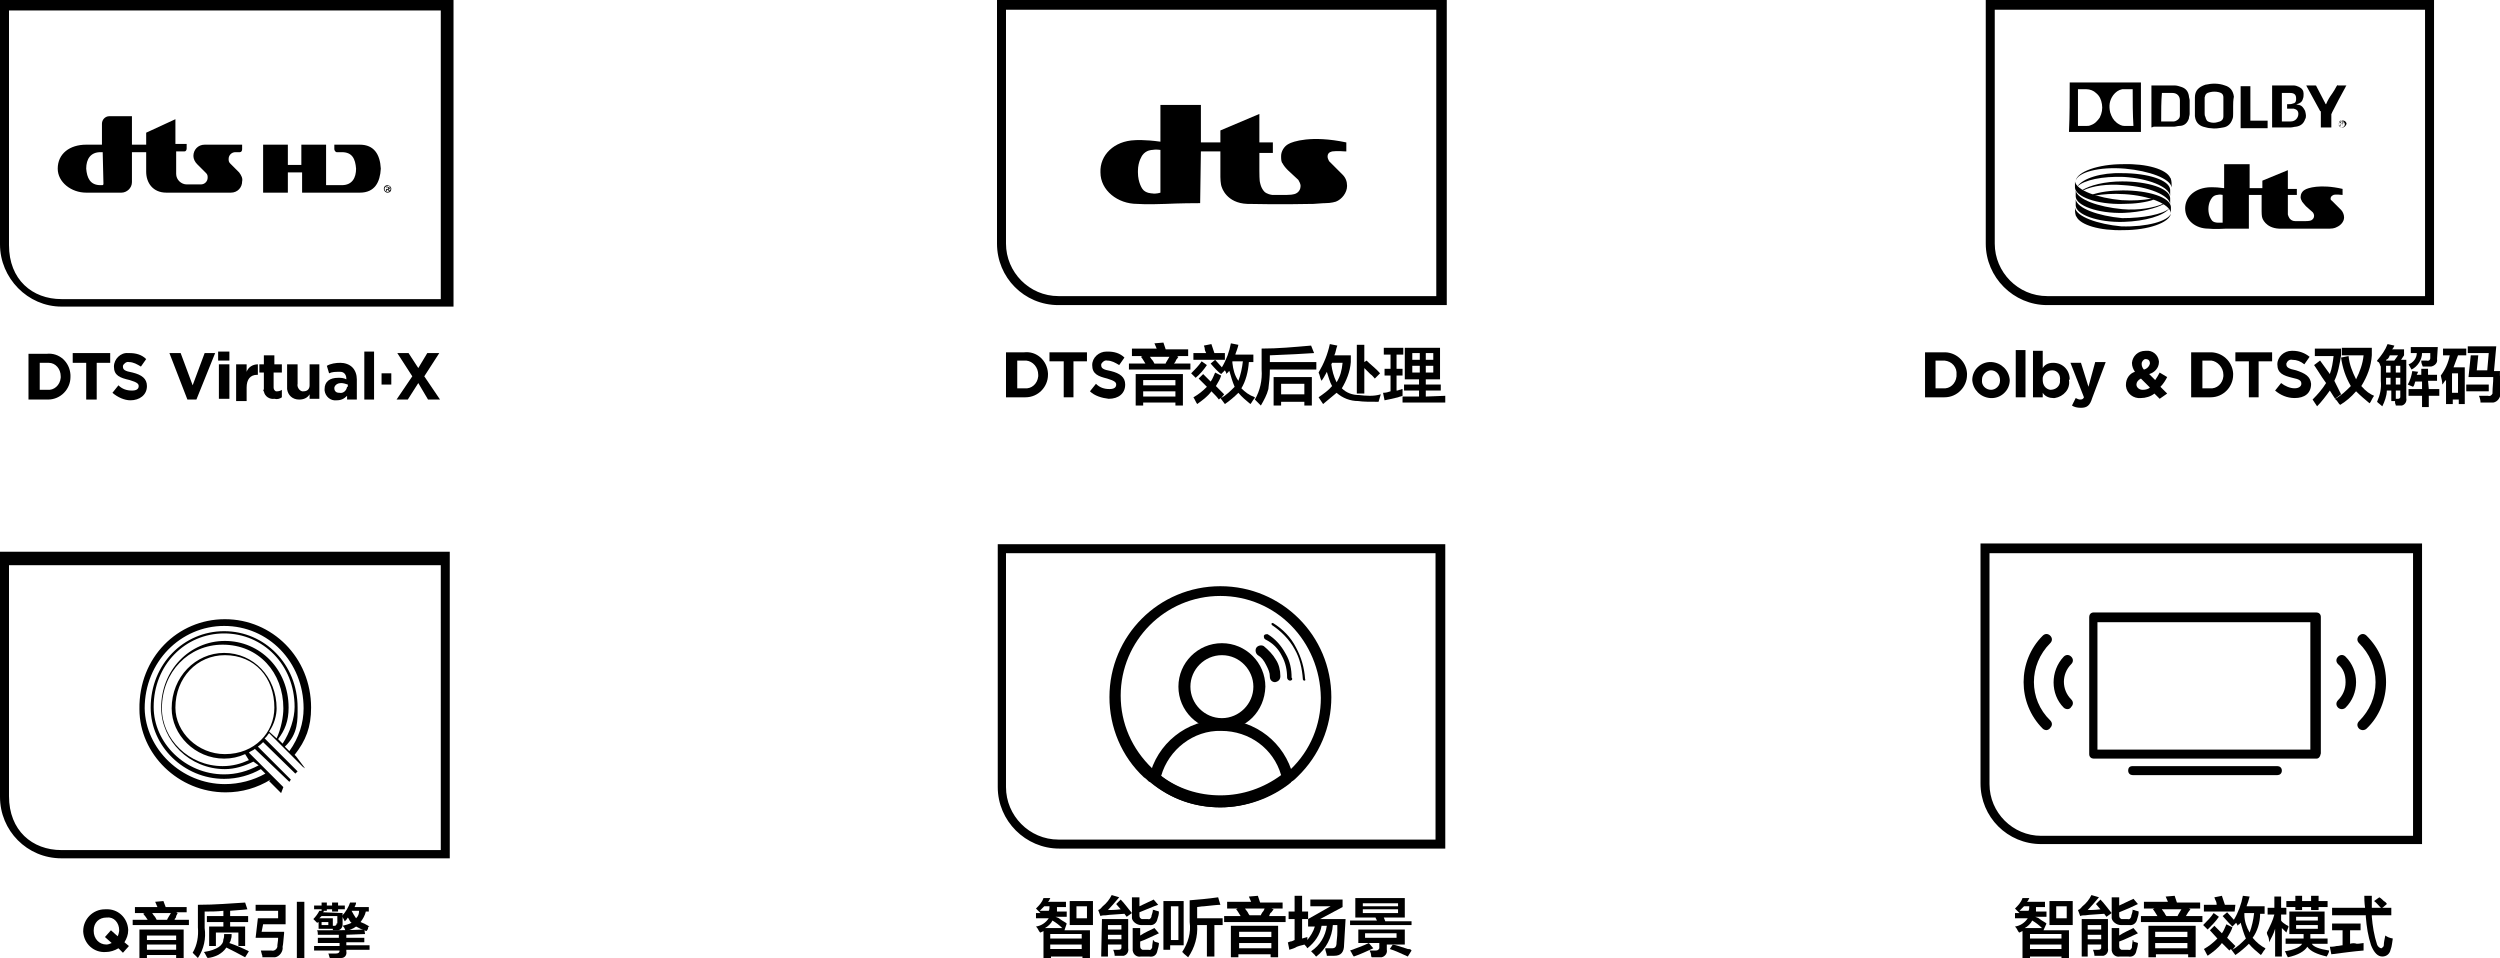 <?xml version="1.0" encoding="utf-8"?>
<!-- Generator: Adobe Illustrator 26.0.0, SVG Export Plug-In . SVG Version: 6.00 Build 0)  -->
<svg version="1.1" id="图层_1" xmlns="http://www.w3.org/2000/svg" xmlns:xlink="http://www.w3.org/1999/xlink" x="0px" y="0px"
	 width="333.5px" height="127.8px" viewBox="0 0 333.5 127.8" style="enable-background:new 0 0 333.5 127.8;" xml:space="preserve"
	>
<style type="text/css">
	.st0{fill-rule:evenodd;clip-rule:evenodd;}
	.st1{fill:none;}
</style>
<g>
	<path class="st0" d="M139.8,49.8c-0.1-1.7-1.5-3-3.2-2.8h-2.4V53h2.4c0.1,0,0.2,0,0.2,0c1.7,0,3-1.4,3-3l0,0
		C139.8,49.9,139.8,49.8,139.8,49.8z M138.5,50c0,0.1,0,0.2,0,0.2c-0.1,1-0.9,1.7-1.8,1.6h-1v-3.7h1c0.1,0,0.1,0,0.2,0
		C137.8,48.2,138.5,49,138.5,50L138.5,50z"/>
	<polygon class="st0" points="141.9,48.2 140,48.2 140,47 145,47 145,48.2 143.2,48.2 143.2,53 141.9,53 	"/>
	<path class="st0" d="M145.4,52.2l0.8-1c0.5,0.5,1.1,0.7,1.8,0.7c0.6,0,0.9-0.2,0.9-0.6l0,0c0-0.3-0.2-0.5-1.2-0.8
		c-1.2-0.3-2-0.6-2-1.8l0,0c0-1,0.9-1.8,1.9-1.8c0.1,0,0.1,0,0.2,0c0.8,0,1.6,0.2,2.2,0.8l-0.7,1c-0.5-0.3-1-0.6-1.6-0.6
		c-0.3-0.1-0.7,0.2-0.8,0.5c0,0,0,0,0,0.1l0,0c0,0.4,0.2,0.6,1.3,0.8c1.2,0.3,1.9,0.8,1.9,1.8l0,0c0,1.2-0.9,1.9-2.2,1.9
		C147,53.1,146,52.8,145.4,52.2L145.4,52.2z"/>
	<path class="st0" d="M151.5,49.9v4.2l0,0h1v-0.4h4.3v0.4h1v-4.2C157.9,49.9,151.5,49.9,151.5,49.9z M156.8,52.9h-4.3v-0.7l0,0h4.3
		V52.9z M156.8,51.4h-4.3v-0.7h4.3V51.4z"/>
	<path class="st0" d="M156.6,48.5c0.1-0.1,0.2-0.2,0.3-0.5c0.2-0.2,0.2-0.3,0.3-0.4l-0.2-0.1h1.5v-0.9h-3c-0.1-0.3-0.2-0.6-0.3-0.9
		l-1.2,0.1l0.3,0.7H151v1l0,0h1.4l-0.2,0.1c0.2,0.2,0.4,0.6,0.6,0.9h-2.2v0.8h8.2v-0.8L156.6,48.5L156.6,48.5z M155.7,48.1
		c-0.1,0.2-0.2,0.3-0.2,0.4h-1.5c-0.1-0.2-0.2-0.4-0.4-0.6l-0.2-0.3h2.6L155.7,48.1z"/>
	<path class="st0" d="M159.5,50.4l-0.6-0.6c0.5-0.5,1-1,1.4-1.6l0.7,0.5C160.6,49.3,160.1,49.9,159.5,50.4L159.5,50.4z"/>
	<path class="st0" d="M159.2,48v-0.9h1.7c-0.1-0.2-0.2-0.4-0.2-0.7l-0.1-0.3l1-0.2l0.4,1.2h1.4V48L159.2,48L159.2,48z"/>
	<path class="st0" d="M165.6,51.8c0.6-1,0.9-2.2,1-3.5h0.6v-1h-2.4c0-0.1,0.1-0.3,0.2-0.6c0.1-0.3,0.2-0.6,0.2-0.7l-1-0.2
		c-0.2,1.1-0.6,2.2-1.2,3.2l-0.9-1l-0.6,0.5c0.6,0.7,1.1,1.2,1.4,1.4l0.5-0.5c0.1,0.2,0.2,0.3,0.2,0.5c0.1-0.1,0.1-0.2,0.2-0.2
		c0.1-0.1,0.1-0.2,0.2-0.2c0.2,0.7,0.4,1.4,0.7,2.1c-0.6,0.6-1.1,1.1-1.8,1.5l0.4-0.5l-1.1-1.1c0.3-0.5,0.6-1,0.7-1.4l-0.8-0.4
		c-0.2,0.4-0.3,0.8-0.6,1.2l-1-1l-0.6,0.6l1.1,1.1c-0.6,0.6-1.1,1-1.8,1.4c0.2,0.3,0.3,0.6,0.5,0.9c0.7-0.5,1.4-1,1.9-1.7
		c0.4,0.4,0.7,0.7,1,1.1l0.2-0.2l0.6,0.8c0.6-0.4,1.3-1,1.8-1.5c0.5,0.6,1,1,1.6,1.5c0.2-0.2,0.3-0.5,0.5-0.7
		c0.1-0.1,0.1-0.2,0.1-0.2C166.6,52.7,166.1,52.3,165.6,51.8z M164.4,48.4v-0.2l0,0h1.4c-0.1,0.9-0.3,1.8-0.6,2.6
		C164.7,50.1,164.5,49.3,164.4,48.4z"/>
	<path class="st0" d="M168.2,54.1c-0.1-0.1-0.2-0.2-0.3-0.3l-0.5-0.5c0.7-1.2,1-2.6,0.9-4v-2.8c2.2,0,4.3-0.2,6.6-0.4l0.4,1
		c-1.4,0.1-3.4,0.2-5.9,0.3v0.9h6.2v1h-6.2l0,0c0,0.9-0.1,1.8-0.2,2.6C169,52.7,168.6,53.4,168.2,54.1L168.2,54.1z"/>
	<g>
		<path d="M169.9,50.3v3.8h1v-0.5h3.1v0.5h1v-3.8C175,50.3,169.9,50.3,169.9,50.3z M174,52.6h-3.1v-1.4l0,0h3.1V52.6z"/>
		<path d="M169.9,54.1L169.9,54.1L169.9,54.1z"/>
	</g>
	<path class="st0" d="M181.3,52.7c-0.9,0-1.7-0.3-2.3-0.9c0.6-1,1.1-2.2,1.2-3.5v-0.9H178c0.2-0.4,0.2-0.8,0.4-1.3l-1-0.2
		c-0.3,1.4-0.8,2.6-1.5,3.8c0.2,0.4,0.2,0.8,0.4,1.1c0.2-0.3,0.4-0.6,0.6-1c0-0.1,0.1-0.1,0.1-0.2c0.2,0.6,0.4,1.4,0.7,1.9
		c-0.5,0.6-1.1,1-1.8,1.5l0.6,0.9c0.6-0.5,1.2-1,1.8-1.5c0.8,0.7,1.8,1.1,2.9,1.1c0.6,0.1,1.6,0.1,2.7,0.1l0.3-1
		C183.2,52.9,182.2,52.8,181.3,52.7z M177.6,48.6l0.1-0.2h1.4l0,0c-0.1,1-0.3,1.8-0.8,2.6C177.9,50.2,177.7,49.4,177.6,48.6z"/>
	<path class="st0" d="M183.4,50.5c-0.2-0.2-0.3-0.4-0.6-0.6l-0.8-0.8v3.4h-1V46h1v2.3l0.3-0.2c0.6,0.6,1.3,1.1,1.8,1.7L183.4,50.5z"
		/>
	<path class="st0" d="M190.2,52.9v-0.8h2v-0.8h-2v-0.7h1.9v-4.2h-4.7v4.2h1.9v0.7h-2v0.8h2v0.8h-2.2v-1c-0.2,0-0.2,0.1-0.4,0.1
		c-0.2,0.1-0.3,0.1-0.4,0.1v-2h0.8v-0.9h-0.8v-1.9h0.9v-0.9h-2.6v0.9l0,0h0.9v1.9h-0.8v0.9h0.8v2.1c-0.3,0.1-0.6,0.2-1,0.2l0.2,1
		c0.5-0.1,1-0.2,1.8-0.4c0.2-0.1,0.4-0.1,0.6-0.2v0.9h5.7v-0.9L190.2,52.9L190.2,52.9z M191.2,49.7h-1v-0.9h1V49.7z M190.2,47.1h1
		l0,0V48h-1V47.1z M189.4,49.7h-1v-0.9l0,0h1V49.7z M189.4,48h-1v-0.9l0,0h1V48z"/>
	<g>
		<path d="M259.2,47h-2.4V53h2.4c0.1,0,0.2,0,0.2,0c1.7,0,3-1.4,3-3l0,0c0-0.1,0-0.2,0-0.2C262.3,48.2,260.9,46.9,259.2,47z M261,50
			c0,0.1,0,0.2,0,0.2c-0.1,1-0.9,1.7-1.8,1.6h-1v-3.7h1c0.1,0,0.1,0,0.2,0C260.4,48.2,261.1,49,261,50L261,50z"/>
		<path d="M265.7,48.3c-1.4-0.1-2.6,1-2.6,2.4l0,0l0,0c0.1,1.3,1.1,2.3,2.4,2.4c1.4,0.1,2.6-1,2.6-2.4l0,0
			C268,49.4,267,48.4,265.7,48.3z M265.6,52C265.6,52,265.5,52,265.6,52c-0.7,0-1.3-0.6-1.2-1.3l0,0v-0.1c0-0.6,0.6-1.2,1.2-1.2l0,0
			c0.7,0,1.2,0.6,1.2,1.3l0,0l0,0v0.1C266.8,51.5,266.2,52,265.6,52z"/>
		<polygon points="268.9,46.7 268.9,53 270.2,53 270.2,46.7 		"/>
		<path d="M276.1,50.6c0-1.2-0.9-2.2-2.2-2.2c-0.6,0-1.1,0.2-1.4,0.7v-2.3h-1.3V53h1.3v-0.6c0.3,0.5,0.9,0.7,1.4,0.7
			c0.1,0,0.1,0,0.2,0c1.2-0.2,2.1-1.2,1.9-2.4l0,0C276.1,50.6,276.1,50.6,276.1,50.6z M274.8,50.7L274.8,50.7L274.8,50.7
			c0,0.1,0,0.2,0,0.3c-0.1,0.6-0.6,1-1.3,1c-0.6-0.1-1-0.6-1-1.3l0,0c0-0.1,0-0.2,0-0.3c0.1-0.6,0.6-1,1.3-1S274.9,50.1,274.8,50.7z
			"/>
		<path d="M278.6,51.6l-1-3.2h-1.4l1.8,4.6c-0.1,0.2-0.2,0.3-0.5,0.3c-0.2,0-0.4-0.1-0.6-0.2l-0.5,1c0.3,0.2,0.7,0.3,1.2,0.3
			c0.8,0,1.2-0.3,1.5-1.3l1.8-4.8h-1.4L278.6,51.6z"/>
		<path d="M289.1,50.3l-1-0.6c-0.2,0.4-0.4,0.7-0.6,1l-0.8-0.8c0.7-0.2,1.3-0.8,1.3-1.6l0,0v-0.1c-0.1-0.9-0.9-1.5-1.7-1.4h-0.1
			c-1,0-1.7,0.7-1.8,1.6l0,0c0,0.5,0.2,0.9,0.4,1.2c-0.7,0.2-1.2,0.9-1.2,1.7l0,0c0,0.1,0,0.1,0,0.2c0.1,1,1,1.7,2,1.6
			c0.6,0,1.3-0.2,1.8-0.6l0.7,0.7l1-0.7l-0.9-0.9C288.6,51.2,288.9,50.7,289.1,50.3z M286.2,47.9C286.3,47.9,286.3,47.9,286.2,47.9
			c0.4,0,0.6,0.2,0.6,0.6l0,0l0,0c-0.1,0.4-0.4,0.7-0.8,0.8c-0.2-0.2-0.3-0.5-0.3-0.7l0,0v-0.1C285.7,48.2,286,47.9,286.2,47.9z
			 M286.8,51.7c-0.2,0.2-0.6,0.3-0.9,0.3c0,0,0,0-0.1,0c-0.4,0-0.8-0.3-0.8-0.7l0,0c0-0.3,0.2-0.6,0.6-0.8L286.8,51.7L286.8,51.7z"
			/>
		<path d="M294.7,47h-2.4V53h2.4c0.1,0,0.2,0,0.2,0c1.7,0,3-1.4,3-3l0,0c0-0.1,0-0.2,0-0.2C297.8,48.2,296.4,46.9,294.7,47z
			 M296.6,50c0,0.1,0,0.2,0,0.2c-0.1,1-0.9,1.7-1.8,1.6h-1v-3.7l0,0h1c0.1,0,0.1,0,0.2,0C295.8,48.2,296.6,49,296.6,50L296.6,50z"/>
		<polygon points="298.2,48.2 300,48.2 300,53 301.3,53 301.3,48.2 303.1,48.2 303.1,47 298.2,47 		"/>
		<path d="M306.3,49.4c-1-0.2-1.3-0.4-1.3-0.8l0,0c0,0,0,0,0-0.1c0.1-0.3,0.4-0.6,0.8-0.5c0.6,0,1.1,0.2,1.6,0.6l0.7-1
			c-0.6-0.5-1.4-0.8-2.2-0.8c-0.1,0-0.1,0-0.2,0c-1,0-1.9,0.8-1.9,1.8l0,0c0,1.2,0.8,1.5,2,1.8c1,0.2,1.2,0.4,1.2,0.8l0,0
			c0,0.3-0.3,0.6-0.9,0.6c-0.6,0-1.3-0.3-1.8-0.7l-0.8,1l0,0c0.7,0.6,1.6,1,2.6,1c1.3,0,2.2-0.6,2.2-1.9l0,0
			C308.2,50.2,307.5,49.8,306.3,49.4z"/>
		<path d="M311.4,50.8c0.5-1,0.7-2.2,0.9-3.4v-0.9h-3.5v1h2.5c-0.1,0.8-0.2,1.6-0.5,2.4l-1.3-1.8l-0.8,0.6l0.4,0.6
			c0.5,0.8,0.9,1.4,1.2,1.8c-0.5,0.8-1.1,1.5-1.8,2.2l0.6,0.9c0.6-0.6,1.2-1.4,1.7-2.1l0.7,1.1l0.8-0.6L311.4,50.8z"/>
		<path d="M315,51.5c0.8-1.3,1.3-2.6,1.4-4.1v-1h-4v1h2.9c-0.1,1.1-0.5,2.2-1,3.2c-0.5-1-0.9-2-1-3.1l-1,0.2
			c0.2,1.4,0.6,2.6,1.3,3.8c-0.6,0.6-1.3,1.3-2.1,1.7c0.1,0.1,0.1,0.2,0.2,0.2c0.2,0.3,0.4,0.6,0.5,0.6c0.8-0.5,1.4-1,2.1-1.8
			c0.6,0.6,1.2,1.1,1.8,1.6l0,0c0.2-0.2,0.3-0.6,0.6-1C316.2,52.6,315.6,52.2,315,51.5z"/>
		<path d="M318.9,53.4L318.9,53.4L318.9,53.4z"/>
		<path d="M321,48.6L321,48.6L321,48.6v-0.6h-0.7l0.4-0.6v-0.8h-1.6c0.1-0.1,0.2-0.2,0.2-0.3c0.1-0.1,0.1-0.2,0.1-0.2l-0.9-0.2
			c-0.3,0.8-0.8,1.5-1.4,2.2c0,0.1,0.1,0.2,0.2,0.2c0.2,0.2,0.2,0.5,0.3,0.6l0,0v1.9c0.1,1-0.1,1.9-0.5,2.8l0.1,0.1
			c0.2,0.2,0.4,0.3,0.6,0.5c0.3-0.6,0.6-1.4,0.6-2.1h0.6v1.4h0.5c0,0.1,0,0.2,0,0.2c0,0.2,0.1,0.2,0.1,0.4c0.2,0,0.5,0,0.6,0
			c0.1,0,0.2,0,0.2,0c0.4-0.1,0.7-0.5,0.6-1V48.6z M318.9,51.3h-0.6c0-0.2,0-0.3,0-0.5l0,0v-0.4h0.6L318.9,51.3L318.9,51.3z
			 M318.9,49.7h-0.6v-0.9l0,0h0.6V49.7z M319.4,48.1h-1.1c0-0.1,0.1-0.2,0.2-0.2c0.2-0.2,0.2-0.3,0.3-0.5h1.1L319.4,48.1z
			 M320.2,52.8c0,0.1,0,0.1,0,0.2c-0.1,0.2-0.2,0.2-0.4,0.2h-0.2v-1.1h0.6V52.8z M320.2,51.3h-0.6v-0.9h0.6V51.3z M320.2,49.7h-0.6
			v-0.9h0.6V49.7z"/>
		<path d="M321.7,49.3c0.8-0.4,1.4-1.3,1.4-2.2h1.1v0.6v0.1c0,0.2-0.2,0.4-0.5,0.3c-0.2,0-0.4,0-0.7,0v0.1c0,0.2,0.1,0.5,0.2,0.7
			h0.4c0.2,0,0.3,0,0.5,0c0.1,0,0.2,0,0.2,0c0.5-0.1,0.9-0.5,0.8-1l0.1-1.6h-3.6v0.8h0.8c0,0.7-0.5,1.3-1.1,1.5l0,0L321.7,49.3z"/>
		<path d="M321,48.6L321,48.6L321,48.6z"/>
		<path d="M323.9,50.8h1.2V50h-1.2v-0.8H323V50h-0.6c0-0.1,0.1-0.2,0.1-0.2c0-0.1,0.1-0.2,0.1-0.2l-0.8-0.1
			c-0.1,0.6-0.3,1.3-0.6,1.8l0.7,0.3l0,0c0.2-0.2,0.2-0.5,0.3-0.7h0.9v1h-1.8v0.9h1.8v1.5h0.9v-1.5h1.4v-0.9h-1.4L323.9,50.8
			L323.9,50.8z"/>
		<path d="M325.8,47.4h1c-0.2,1-0.6,1.9-1.2,2.7c0.1,0.4,0.2,0.8,0.2,1.2c0.2-0.2,0.3-0.5,0.5-0.6v3.2h0.9v-0.6h0.8v0.6h0.8V49h-1.5
			c0.2-0.6,0.4-1,0.6-1.6h1.1v-0.9h-3.1V47.4z M327.1,49.8L327.1,49.8h0.8v2.6h-0.8V49.8L327.1,49.8L327.1,49.8z"/>
		<path d="M325.8,47.4L325.8,47.4L325.8,47.4z"/>
		<path d="M327.1,49.8L327.1,49.8L327.1,49.8z"/>
		<rect x="329" y="51.3" width="3" height="0.9"/>
		<path d="M329,52.2L329,52.2L329,52.2z"/>
		<path d="M333.5,49.5h-0.8l0.3-3.3h-3.8v0.9h2.8l-0.2,2.3h-1.4l0.2-2h-1l-0.3,2.9h3.3c0,0.8-0.1,1.4-0.1,2c0,0.1,0,0.2,0,0.2
			c-0.1,0.2-0.3,0.4-0.6,0.3h-1.2c0,0.1,0.1,0.2,0.1,0.3c0.1,0.3,0.1,0.5,0.1,0.6l0,0c0.2,0,0.4,0,0.6,0h0.6c0.2,0,0.3,0,0.5,0
			c0.6-0.1,1-0.7,1-1.4c0-0.3,0.1-0.9,0.1-1.6C333.4,50.3,333.5,49.8,333.5,49.5z"/>
	</g>
	<path class="st0" d="M16.6,125.7c0.3-0.5,0.5-1,0.5-1.6l0,0V124c-0.1-1.6-1.4-2.8-3-2.7h-0.1c-1.6,0-2.9,1.3-2.9,2.9l0,0v0.1
		c0.1,1.6,1.4,2.8,3,2.7c0.6,0,1.2-0.2,1.7-0.5l0.6,0.6l0.8-0.9L16.6,125.7z M15.9,124.1c0,0.2-0.1,0.6-0.2,0.8l-0.9-0.8l-0.8,0.9
		l0.9,0.8c-0.2,0.1-0.5,0.2-0.7,0.2c-1,0-1.7-0.8-1.7-1.8l0,0v-0.1c0-1,0.7-1.7,1.7-1.7c0,0,0,0,0.1,0
		C15.2,122.3,15.9,123.1,15.9,124.1L15.9,124.1z"/>
	<path class="st0" d="M18.6,124v3.8h1v-0.4h3.9v0.4h1V124H18.6z M23.5,126.7h-3.9V126l0,0h3.9V126.7z M23.5,125.4h-3.9v-0.6l0,0h3.9
		V125.4z"/>
	<g>
		<path d="M18.2,121.8L18.2,121.8L18.2,121.8z"/>
		<path d="M23.3,122.6c0.1-0.1,0.2-0.2,0.2-0.4l0.2-0.4l-0.2-0.1h1.4V121h-2.8c-0.1-0.2-0.2-0.6-0.3-0.8l-1.1,0.1L21,121h-3v0.8h1.3
			l-0.2,0.1c0.2,0.2,0.4,0.5,0.6,0.8h-2v0.7h7.5v-0.7H23.3z M22.5,122.3c-0.1,0.2-0.2,0.3-0.2,0.4h-1.4c-0.1-0.2-0.2-0.4-0.4-0.6
			l-0.2-0.3l0,0h2.5L22.5,122.3z"/>
	</g>
	<path class="st0" d="M26.4,127.8c-0.2-0.2-0.5-0.5-0.7-0.7c0.6-1,0.8-2.2,0.7-3.4v-3c2.4,0,4.5-0.2,6.3-0.3l0.3,0.9
		c-0.7,0.1-1.4,0.1-2.3,0.2v0.7h2.4v0.8h-2.4v0.6h2v2.6h-0.9v-1.8h-3v1.8h-0.9v-2.6h1.9V123h-2.2v-0.8h2.2v-0.7
		c-0.9,0.1-1.7,0.1-2.5,0.1v2.2C27.5,125.2,27.2,126.6,26.4,127.8L26.4,127.8z"/>
	<path class="st0" d="M27.7,127.8c-0.2-0.2-0.3-0.6-0.5-0.8c1.8-0.3,2.6-0.9,2.6-1.7c0.1-0.2,0.1-0.5,0.1-0.7h1c0,0.2,0,0.5-0.1,0.7
		c0,0.2-0.1,0.3-0.2,0.5c0.9,0.3,1.8,0.7,2.6,1.1l-0.5,0.8c-0.9-0.5-1.7-0.9-2.5-1.3C29.6,127.3,28.6,127.7,27.7,127.8L27.7,127.8z"
		/>
	<path class="st0" d="M35,127.7c0-0.1,0-0.2,0-0.2c-0.1-0.2-0.1-0.4-0.2-0.7c0.5,0,1,0,1.4,0c0.3,0.1,0.7-0.1,0.8-0.5
		c0-0.1,0-0.2,0-0.2c0-0.2,0.1-0.5,0.1-1h-3l0.3-2.6h2.7v-1h-3v-0.8h4v2.6h-3l-0.2,1h3v0.2c-0.1,0.8-0.1,1.4-0.2,1.8
		c0.1,0.6-0.4,1.3-1,1.4c-0.1,0-0.2,0-0.3,0C36.1,127.7,35.6,127.7,35,127.7L35,127.7z"/>
	<polygon class="st0" points="39.6,127.8 39.6,120.3 40.6,120.3 40.6,127.8 	"/>
	<path class="st0" d="M42.4,125.7v-0.6h2.8v-0.4c-0.3,0-0.8,0-1.4,0h-1.4c0-0.2,0-0.4-0.1-0.6c2.2,0,4.2,0,6.3-0.1l0.1,0.6l-2.5,0.1
		v0.4h2.4v0.6h-2.4v0.4h3.1v0.6h-3.1v0.2c0.1,0.5-0.2,0.9-0.7,0.9c-0.1,0-0.2,0-0.2,0h-0.6c-0.3,0-0.6,0-0.7,0
		c-0.1-0.2-0.1-0.4-0.2-0.6h1c0.3,0,0.5-0.1,0.5-0.4l0,0h-3.4v-0.6h3.4v-0.4H42.4L42.4,125.7z"/>
	<g>
		<rect x="42.9" y="122.9" class="st1" width="0.9" height="0.4"/>
		<path d="M43.1,121.7c0.1-0.1,0.1-0.2,0.1-0.2h0.4v-0.2h0.7v0.3h0.8v-0.3H46v-0.5h-0.9v-0.4h-0.8v0.4h-0.7v-0.4h-0.7v0.4h-1v0.5
			l0,0h1v0.2h-0.3c-0.2,0.4-0.5,0.8-0.8,1.1l0.5,0.5l0.2-0.1v0.9h1.9v0.2h0.5c0.1,0,0.2,0,0.2,0c0.4-0.1,0.6-0.4,0.6-0.8v-0.6
			c0-0.3,0-0.5,0-0.6l0,0c0-0.1,0-0.2,0-0.3L43.1,121.7C43.1,121.8,43.1,121.7,43.1,121.7z M43.8,123.4h-0.9V123h0.9V123.4z
			 M44.9,123.3c-0.1,0.2-0.2,0.2-0.3,0.2h-0.2v-1h-1.8c0.1-0.1,0.2-0.2,0.2-0.2l0.1-0.1h2.1c0,0.4,0,0.7,0,1
			C44.9,123.1,44.9,123.2,44.9,123.3z"/>
		<path d="M45.6,122.1L45.6,122.1L45.6,122.1z"/>
		<path d="M48.1,123c0.3-0.4,0.6-0.9,0.7-1.4h0.4V121h-1.9c0.1-0.2,0.2-0.4,0.2-0.6h-0.8c-0.2,0.6-0.6,1.3-1.1,1.8
			c0,0.1,0.1,0.1,0.1,0.2c0.2,0.2,0.2,0.4,0.3,0.5c0.2-0.2,0.3-0.3,0.4-0.5c0.2,0.2,0.2,0.5,0.5,0.7c-0.4,0.2-0.8,0.3-1.2,0.4
			l0.1,0.1c0.2,0.2,0.2,0.4,0.3,0.6c0.5-0.1,1-0.3,1.4-0.6c0.4,0.2,0.9,0.5,1.4,0.6c0.1-0.2,0.2-0.2,0.2-0.4s0.1-0.2,0.2-0.2
			C48.8,123.3,48.4,123.1,48.1,123z M47.5,122.5c-0.2-0.3-0.4-0.6-0.6-1h1C47.9,121.9,47.8,122.2,47.5,122.5z"/>
	</g>
	<path class="st0" d="M9.4,50c-0.1-1.7-1.5-3-3.2-2.8H3.8l0,0v6.1h2.4c0.1,0,0.2,0,0.2,0c1.7,0,3-1.4,3-3l0,0
		C9.4,50.1,9.4,50.1,9.4,50z M8.1,50.2c0,0.1,0,0.2,0,0.2c-0.1,1-0.9,1.7-1.8,1.6h-1v-3.6l0,0h1c0.1,0,0.2,0,0.2,0
		C7.4,48.4,8.1,49.2,8.1,50.2L8.1,50.2z"/>
	<polygon class="st0" points="11.5,48.4 9.7,48.4 9.7,47.1 14.7,47.1 14.7,48.4 12.9,48.4 12.9,53.3 11.5,53.3 	"/>
	<path class="st0" d="M15,52.4l0.8-1c0.5,0.5,1.1,0.7,1.8,0.7c0.6,0,0.9-0.2,0.9-0.6l0,0c0-0.3-0.2-0.5-1.2-0.8
		c-1.3-0.3-2.1-0.6-2.1-1.8l0,0c0-1,0.9-1.9,1.9-1.8c0.1,0,0.1,0,0.2,0c0.8,0,1.6,0.2,2.2,0.8l-0.7,1c-0.5-0.3-1-0.6-1.6-0.6
		c-0.3-0.1-0.7,0.2-0.8,0.5c0,0,0,0,0,0.1l0,0c0,0.4,0.2,0.6,1.3,0.8c1.2,0.3,1.9,0.8,1.9,1.8l0,0c0,1.2-1,1.9-2.2,1.9
		C16.6,53.4,15.7,53,15,52.4L15,52.4z"/>
	<polygon class="st0" points="22.6,47.1 24.1,47.1 25.7,51.4 27.3,47.1 28.7,47.1 26.2,53.3 25,53.3 	"/>
	<polygon class="st0" points="29.1,46.9 30.6,46.9 30.6,48.1 29.1,48.1 	"/>
	<rect x="29.2" y="48.6" class="st0" width="1.4" height="4.6"/>
	<path class="st0" d="M31.5,48.6h1.4v1c0.2-0.6,0.8-1,1.5-1v1.4h-0.1c-0.9,0-1.4,0.6-1.4,1.7v1.8h-1.4L31.5,48.6L31.5,48.6z"/>
	<path class="st0" d="M35.2,51.9v-2.2h-0.6v-1.1h0.6v-1.2h1.4v1.2h1v1.1h-1.1v2c0,0.2,0.1,0.4,0.3,0.5c0.1,0,0.1,0,0.2,0
		c0.2,0,0.5-0.1,0.6-0.2v1c-0.3,0.2-0.6,0.3-1,0.2c-0.6,0.1-1.3-0.3-1.4-1C35.1,52.2,35.1,52.1,35.2,51.9L35.2,51.9z"/>
	<path class="st0" d="M38.3,51.6v-3h1.4v2.6c-0.1,0.4,0.2,0.9,0.6,1c0.1,0,0.1,0,0.2,0c0.5,0,0.8-0.3,0.8-0.8c0-0.1,0-0.1,0-0.2
		v-2.6h1.3v4.6h-1.3v-0.6c-0.3,0.5-0.8,0.7-1.4,0.7c-0.9,0-1.5-0.6-1.6-1.4C38.3,51.8,38.3,51.7,38.3,51.6L38.3,51.6z"/>
	<path class="st0" d="M47,49c-0.4-0.4-1-0.6-1.6-0.6c-0.6,0-1.3,0.1-1.8,0.4l0.3,1c0.4-0.2,0.9-0.2,1.3-0.2c0.1,0,0.2,0,0.2,0
		c0.5,0,0.8,0.4,0.8,0.9v0.1c-0.4-0.2-0.7-0.2-1.1-0.2c-1.1,0-1.8,0.5-1.8,1.5l0,0l0,0c0,0.1,0,0.1,0,0.2c0.1,0.8,0.8,1.4,1.6,1.3
		c0.6,0,1-0.2,1.4-0.6v0.5h1.3v-2.7C47.6,50,47.4,49.4,47,49z M46.3,51.6L46.3,51.6C46.3,51.6,46.3,51.7,46.3,51.6
		c-0.1,0.6-0.6,0.9-1,0.8h-0.1c-0.3,0-0.6-0.2-0.6-0.6l0,0v-0.1c0.1-0.4,0.5-0.6,0.9-0.6c0.3,0,0.6,0.1,0.9,0.2V51.6z"/>
	<polygon class="st0" points="48.6,46.9 49.9,46.9 49.9,53.3 48.6,53.3 	"/>
	<polygon class="st0" points="50.9,49.8 52.2,49.8 52.2,51.3 50.9,51.3 	"/>
	<polygon class="st0" points="58.6,47.1 56.6,50.2 58.7,53.3 57.1,53.3 55.8,51.1 54.4,53.3 52.9,53.3 55,50.2 53,47.1 54.5,47.1 
		55.8,49.1 57,47.1 	"/>
	<g>
		<path d="M273,123.2c-0.2-0.2-0.5-0.3-0.9-0.6c-0.2-0.2-0.4-0.2-0.6-0.3h1.5v-0.7h-1.4c0-0.2,0-0.5,0-0.6h1.2v-0.7h-2.4
			c0.1-0.1,0.2-0.2,0.2-0.3c0.1-0.1,0.1-0.2,0.1-0.2h-0.9c-0.2,0.6-0.6,1-1,1.4l0.6,0.6h-0.6v0.7h1.7c-0.4,0.6-1,1-1.7,1.1
			c0.2,0.2,0.3,0.4,0.4,0.6c0.1,0.1,0.1,0.2,0.2,0.2l0.4-0.2v3.7h1v-0.3h4.2v0.3h1v-3.8h-3.4L273,123.2z M269.4,121.5
			c0.2-0.2,0.4-0.4,0.6-0.6h0.7c0,0.2,0,0.5-0.1,0.6H269.4z M270.1,123.8c0.4-0.2,0.8-0.6,1-1c0.5,0.3,0.9,0.6,1.3,1H270.1z
			 M275,126.6h-4.2v-0.6h4.2V126.6z M275,124.6v0.6h-4.2v-0.6H275z"/>
		<path d="M268.9,122.3L268.9,122.3L268.9,122.3z"/>
		<path d="M273.4,123.4h3.1v-3.2h-3.1V123.4z M274.3,120.9h1.4v1.6h-1.4V120.9z"/>
		<path d="M279.6,120.6l0.6,0.7c-0.8,0.1-1.4,0.1-1.7,0.1c0.4-0.4,0.9-1,1.5-1.7l-1-0.3c-0.3,0.6-0.7,1.1-1.2,1.5
			c-0.2,0.2-0.3,0.4-0.6,0.5l0.3,0.8c0.2-0.1,0.5-0.1,0.7-0.1c0.6-0.1,1.4-0.1,2.5-0.2l0.3,0.4l0.7-0.5c-0.6-0.7-1-1.3-1.5-1.8
			L279.6,120.6z"/>
		<path d="M277.6,127.6L277.6,127.6h0.9V126h1.8v0.4c0,0.2-0.1,0.3-0.4,0.3h-0.7c0.1,0.2,0.2,0.6,0.2,0.8c0.1,0,0.3,0,0.6,0h0.4
			c0.1,0,0.2,0,0.2,0c0.4-0.1,0.7-0.5,0.6-1v-3.9h-3.5V127.6z M278.5,123.4h1.8v0.6h-1.8V123.4z M278.5,124.7h1.8v0.6h-1.8V124.7z"
			/>
		<path d="M282.9,123.4L282.9,123.4h1.1c0.6,0.1,1-0.3,1.1-0.8c0.1-0.3,0.2-0.6,0.2-1c-0.2-0.1-0.4-0.1-0.6-0.2
			c-0.1,0-0.2,0-0.2-0.1c0,0.3-0.1,0.6-0.2,0.9c0,0,0,0,0,0.1c-0.1,0.2-0.2,0.4-0.5,0.3h-0.6c-0.1,0-0.2,0-0.2,0
			c-0.2-0.1-0.3-0.2-0.3-0.5v-0.4c1-0.4,1.9-0.8,2.5-1.1l-0.6-0.7c-0.6,0.3-1.3,0.6-1.9,0.9v-1.1h-1v2.6c0,0.1,0,0.2,0,0.2
			C281.8,123,282.4,123.4,282.9,123.4z"/>
		<path d="M284.5,125.4c0,0.3-0.1,0.6-0.1,0.9v0.1c-0.1,0.2-0.2,0.4-0.5,0.3h-0.7c-0.1,0-0.1,0-0.2,0c-0.2-0.1-0.3-0.2-0.3-0.5v-0.6
			c0.6-0.2,1.4-0.6,2.5-1.1l-0.6-0.7c-0.6,0.3-1.3,0.6-1.9,1v-1h-1v2.7c0,0.1,0,0.2,0,0.3c0.1,0.6,0.6,0.9,1.1,0.8l0,0h1.1
			c0.6,0.1,1-0.2,1.1-0.8c0.1-0.3,0.2-0.7,0.2-1c-0.2-0.1-0.4-0.1-0.6-0.2C284.6,125.4,284.6,125.4,284.5,125.4z"/>
		<path d="M291.9,121.7l0.3-0.4l-0.2-0.1h1.5v-0.8h-3.1c-0.1-0.3-0.2-0.6-0.3-0.9l-1.2,0.1l0.3,0.7H286v0.9h1.4l-0.2,0.1
			c0.2,0.2,0.4,0.6,0.6,0.9h-2.2v0.8h8.2v-0.8h-2.2C291.7,122,291.8,121.9,291.9,121.7z M290.7,121.8c-0.1,0.2-0.2,0.3-0.2,0.4H289
			c-0.2-0.2-0.2-0.4-0.4-0.6c-0.1-0.2-0.2-0.2-0.2-0.3l0,0l0,0l0,0h2.6L290.7,121.8z"/>
		<path d="M286.6,127.7h1v-0.4h4.3v0.4h1v-4.2h-6.3L286.6,127.7L286.6,127.7z M287.5,124.3h4.3v0.7h-4.3V124.3z M287.5,125.8
			L287.5,125.8h4.3v0.7h-4.3V125.8z"/>
		<path d="M288.3,121.2L288.3,121.2L288.3,121.2z"/>
		<path d="M301.5,121.9h0.6v-1h-2.4c0-0.1,0.1-0.3,0.2-0.6l0.2-0.7l-0.9-0.1c-0.2,1.1-0.6,2.2-1.2,3.2l-0.9-1l-0.6,0.5
			c0.6,0.7,1.1,1.2,1.3,1.4l0.5-0.5c0.1,0.2,0.2,0.3,0.2,0.4c0.1-0.1,0.1-0.2,0.2-0.2s0.1-0.2,0.2-0.2c0.2,0.7,0.4,1.4,0.7,2.1
			c-0.6,0.6-1.1,1.1-1.8,1.5l0.4-0.5l-1.1-1.1c0.3-0.5,0.6-1,0.7-1.4l-0.8-0.4c-0.2,0.4-0.3,0.8-0.6,1.2l-1-1l-0.6,0.6l1,1.1
			c-0.6,0.6-1.1,1-1.8,1.4c0.2,0.3,0.3,0.6,0.5,0.9c0.7-0.5,1.4-1,1.9-1.7c0.3,0.3,0.7,0.7,1,1l0.2-0.2l0.6,0.8
			c0.6-0.4,1.3-1,1.8-1.5c0.5,0.6,1,1,1.6,1.5c0.2-0.2,0.3-0.5,0.5-0.7c0.1-0.1,0.1-0.2,0.1-0.2c-0.6-0.3-1.2-0.8-1.7-1.4
			C301.1,124.3,301.5,123.1,301.5,121.9z M299.4,122v-0.2l0,0h1.3c-0.1,0.9-0.3,1.8-0.6,2.6C299.7,123.7,299.4,122.9,299.4,122z"/>
		<path d="M296,122.3l-0.7-0.5c-0.4,0.6-0.9,1.1-1.4,1.6l0.6,0.6C295,123.5,295.6,122.9,296,122.3z"/>
		<path d="M294.6,124.1L294.6,124.1L294.6,124.1z"/>
		<path d="M298.2,120.7h-1.4l-0.4-1.2l-1,0.2c0,0.1,0.1,0.2,0.1,0.3c0.2,0.3,0.2,0.6,0.2,0.7h-1.7v0.9h4.1L298.2,120.7L298.2,120.7
			L298.2,120.7z"/>
		<path d="M305.3,123.6c-0.1-0.1-0.2-0.2-0.3-0.2c-0.3-0.2-0.6-0.4-0.7-0.6V122h0.7v-0.9h-0.7v-1.5h-0.9v1.5h-0.9v0.9h0.9
			c-0.2,0.8-0.6,1.6-1,2.4c0,0.2,0.1,0.4,0.2,0.6c0.1,0.3,0.1,0.6,0.1,0.7c0.3-0.6,0.6-1.1,0.8-1.8v3.7h0.9v-3.8l0.6,0.6
			L305.3,123.6z"/>
		<path d="M310.5,125.9v-0.7h-2.3v-0.6h1.9v-3h-4.7v3l0,0h1.9c0,0.2,0,0.3,0,0.6h-2.4v0.7h2.2c-0.2,0.4-1,0.8-2.3,1
			c0.2,0.3,0.2,0.5,0.3,0.6l0.1,0.2c1.4-0.3,2.2-0.8,2.6-1.4c0.4,0.6,1.3,1,2.6,1.3c0-0.1,0.1-0.2,0.1-0.2c0.1-0.2,0.2-0.4,0.2-0.6
			c-1.3-0.2-2.1-0.5-2.3-0.9L310.5,125.9L310.5,125.9L310.5,125.9z M306.3,122.3h2.9v0.5h-2.9V122.3z M306.3,123.9v-0.5h2.9v0.5
			H306.3z"/>
		<polygon points="306.2,121.4 307.1,121.4 307.1,121 308.3,121 308.3,121.4 309.3,121.4 309.3,121 310.5,121 310.5,120.2 
			309.3,120.2 309.3,119.5 308.3,119.5 308.3,120.2 307.1,120.2 307.1,119.5 306.2,119.5 306.2,120.2 305,120.2 305,121 306.2,121 
					"/>
		<path d="M313.5,125.9v-1.8h1.4v-0.9h-3.8v0.9l0,0h1.4v2c-0.2,0-0.5,0.1-0.8,0.1c-0.4,0.1-0.7,0.1-0.9,0.1l0.2,1
			c1.6-0.2,3-0.4,4.3-0.5v-1c-0.2,0-0.5,0.1-0.9,0.1C314.1,125.8,313.8,125.8,313.5,125.9z"/>
		<path d="M318.2,124.8c-0.1,0.5-0.2,0.9-0.2,1.3c0,0.2-0.2,0.3-0.3,0.4c-0.2,0-0.5-0.2-0.6-0.5c-0.4-1.2-0.6-2.5-0.7-3.7v-0.2h2.6
			v-1h-1.2h-1.4c0-0.4,0-0.9,0-1.6h-1c0,0.3,0,0.9,0.1,1.6h-4.4v1l0,0h4.5v0.2c0.1,1.3,0.3,2.6,0.7,3.8c0.4,1,0.9,1.5,1.5,1.5
			c0.6,0,1-0.4,1.1-0.9c0.2-0.5,0.2-1,0.3-1.5C318.7,125.1,318.5,125,318.2,124.8z"/>
		<path d="M318,120.2c-0.2-0.2-0.4-0.4-0.6-0.5l-0.7,0.5c0.3,0.2,0.6,0.6,1,1l0.7-0.6C318.4,120.5,318.2,120.3,318,120.2z"/>
	</g>
	<g>
		<rect x="140.1" y="124.6" class="st1" width="4.2" height="0.6"/>
		<rect x="143.6" y="120.9" class="st1" width="1.4" height="1.6"/>
		<rect x="140.1" y="125.9" class="st1" width="4.2" height="0.6"/>
		<path class="st1" d="M140.1,120.9h-0.7c-0.2,0.2-0.4,0.5-0.6,0.6h1.3C140.1,121.4,140.1,121.1,140.1,120.9z"/>
		<rect x="147.8" y="124.7" class="st1" width="1.8" height="0.6"/>
		<rect x="147.8" y="123.4" class="st1" width="1.8" height="0.6"/>
		<path class="st1" d="M140.4,122.9c-0.2,0.4-0.6,0.7-1,1h2.4C141.3,123.5,140.9,123.2,140.4,122.9z"/>
		<path d="M142.3,123.2c-0.2-0.2-0.5-0.3-0.9-0.6c-0.2-0.2-0.4-0.2-0.6-0.3h1.5v-0.7H141c0-0.2,0-0.5,0-0.6h1.2v-0.7h-2.4
			c0.1-0.1,0.2-0.2,0.2-0.3c0.1-0.1,0.1-0.2,0.1-0.2h-0.9c-0.2,0.6-0.6,1-1,1.4l0.6,0.6h-0.6v0.7h1.7c-0.4,0.6-1,1-1.7,1.1
			c0.2,0.2,0.3,0.4,0.4,0.6c0.1,0.1,0.1,0.2,0.2,0.2l0.4-0.2v3.7h1v-0.3h4.2v0.3h1v-3.8h-3.4L142.3,123.2z M138.7,121.5
			c0.2-0.2,0.4-0.4,0.6-0.6h0.7c0,0.2,0,0.5-0.1,0.6H138.7z M139.4,123.8c0.4-0.2,0.8-0.6,1-1c0.5,0.3,0.9,0.6,1.3,1H139.4z
			 M144.3,126.6h-4.2v-0.6h4.2V126.6z M144.3,124.6v0.6h-4.2v-0.6H144.3z"/>
		<path d="M142.7,123.4h3.1v-3.2h-3.1V123.4z M143.6,120.9h1.4v1.6h-1.4V120.9z"/>
		<path d="M148.9,120.6l0.6,0.7c-0.8,0.1-1.4,0.1-1.7,0.1c0.4-0.4,0.9-1,1.5-1.7l-1-0.3c-0.3,0.6-0.7,1.1-1.2,1.5
			c-0.2,0.2-0.3,0.4-0.6,0.5l0.3,0.8c0.2-0.1,0.5-0.1,0.7-0.1c0.6-0.1,1.4-0.1,2.5-0.2l0.3,0.4l0.7-0.5c-0.6-0.7-1-1.3-1.5-1.8
			L148.9,120.6z"/>
		<path d="M146.9,127.6L146.9,127.6h0.9V126h1.8v0.4c0,0.2-0.1,0.3-0.4,0.3h-0.7c0.1,0.2,0.2,0.6,0.2,0.8c0.1,0,0.3,0,0.6,0h0.4
			c0.1,0,0.2,0,0.2,0c0.4-0.1,0.7-0.5,0.6-1v-3.9h-3.5L146.9,127.6L146.9,127.6z M147.8,123.4h1.8v0.6h-1.8V123.4z M147.8,124.7h1.8
			v0.6h-1.8V124.7z"/>
		<path d="M152.2,123.4L152.2,123.4h1.1c0.6,0.1,1-0.3,1.1-0.8c0.1-0.3,0.2-0.6,0.2-1c-0.2-0.1-0.4-0.1-0.6-0.2
			c-0.1,0-0.2,0-0.2-0.1c0,0.3-0.1,0.6-0.2,0.9c0,0,0,0,0,0.1c-0.1,0.2-0.2,0.4-0.5,0.3h-0.6c-0.1,0-0.2,0-0.2,0
			c-0.2-0.1-0.3-0.2-0.3-0.5v-0.4c1-0.4,1.9-0.8,2.5-1l-0.6-0.7c-0.6,0.3-1.3,0.6-1.9,0.9v-1.2h-1v2.6c0,0.1,0,0.2,0,0.2
			C151.1,123,151.7,123.4,152.2,123.4z"/>
		<path d="M153.8,125.4c0,0.3-0.1,0.6-0.1,0.9v0.1c-0.1,0.2-0.2,0.4-0.5,0.3h-0.6c-0.1,0-0.1,0-0.2,0c-0.2-0.1-0.3-0.2-0.3-0.5v-0.6
			c0.6-0.2,1.4-0.6,2.5-1.1l-0.6-0.7c-0.6,0.3-1.3,0.6-1.9,1v-1h-1v2.7c0,0.1,0,0.2,0,0.3c0.1,0.6,0.6,0.9,1.1,0.8l0,0h1.1
			c0.6,0.1,1-0.2,1.1-0.8c0.1-0.3,0.2-0.7,0.2-1c-0.2-0.1-0.4-0.1-0.6-0.2C153.9,125.4,153.8,125.4,153.8,125.4z"/>
		<path d="M157.9,120.2h-2.7v6.5h0.9v-0.6h1.8L157.9,120.2L157.9,120.2z M157.2,125.4h-1v-4.5h1V125.4z"/>
		<path d="M159.7,121c0.2,0,0.5-0.1,0.9-0.1c1-0.1,1.8-0.2,2.2-0.2l-0.3-1c-1.4,0.2-2.6,0.3-3.8,0.4v2.9c0.2,1.4-0.2,2.8-1,4
			c0.1,0.1,0.2,0.1,0.2,0.2l0.6,0.5c0.9-1.3,1.3-2.8,1.2-4.3h1.3v4.2l0,0h1v-4.2h1.1v-0.9h-3.4L159.7,121L159.7,121z"/>
		<path d="M169.6,121.7l0.3-0.4l-0.3-0.1h1.5v-0.8h-3c-0.1-0.3-0.2-0.6-0.3-0.9l-1.2,0.1l0.3,0.7h-3.2v0.9h1.4l-0.2,0.1
			c0.2,0.2,0.4,0.6,0.6,0.9h-2.2v0.8h8.2v-0.8h-2.2C169.4,122,169.4,121.8,169.6,121.7z M168.4,121.7c-0.1,0.2-0.2,0.3-0.2,0.4h-1.5
			c-0.2-0.2-0.2-0.4-0.4-0.6c-0.1-0.2-0.2-0.2-0.2-0.3l0,0l0,0l0,0h2.6C168.6,121.4,168.6,121.5,168.4,121.7z"/>
		<path d="M164.2,127.7h1v-0.4h4.3v0.4h1v-4.2h-6.3L164.2,127.7L164.2,127.7z M165.3,124.3h4.3v0.7h-4.3V124.3z M165.3,125.8h4.3
			v0.7h-4.3V125.8z"/>
		<path d="M166.1,121.2L166.1,121.2L166.1,121.2z"/>
		<path d="M179.1,121v-1h-4.3v0.9h2.7l-3,1.7v1h0.9c-0.2,0.7-0.6,1.3-1,1.8c0-0.2,0-0.2,0-0.4l-0.7,0.2v-2.6h0.8v-1h-0.8v-2.1h-1
			v2.1h-0.8v1l0,0h0.8v2.8c-0.2,0.1-0.4,0.2-0.6,0.2c-0.2,0.1-0.2,0.1-0.3,0.1l0.2,1c0.3-0.1,0.7-0.2,1-0.4c0.5-0.2,0.8-0.2,1-0.3
			c0.2,0.2,0.3,0.3,0.4,0.5c1-0.8,1.7-1.8,1.9-3h0.7c-0.2,1.4-0.9,2.6-2.1,3.4c0.2,0.2,0.3,0.3,0.5,0.5c0.1,0.2,0.2,0.2,0.2,0.2
			c1.3-1,2.1-2.6,2.2-4.2h0.6c0,0.2,0,0.5,0,0.9c0,0.7-0.1,1.2-0.1,1.4c0,0.6-0.2,0.8-0.6,0.8c-0.4,0-0.7,0-0.9,0c0,0.1,0,0.2,0,0.2
			c0.1,0.4,0.2,0.6,0.2,0.8c0.5,0,0.9,0,1,0c0.9,0,1.3-0.5,1.3-1.5l0.2-3.4h-3.4L179.1,121z"/>
		<path d="M180.6,127.6L180.6,127.6L180.6,127.6z"/>
		<path d="M182.6,125.8c-0.8,0.4-1.7,0.7-2.5,1c0.2,0.2,0.3,0.6,0.5,0.8c0.9-0.3,1.7-0.7,2.6-1.1L182.6,125.8z"/>
		<path d="M188.2,122.9h-3.4l-0.2-0.5h2.8v-2.6h-6.6v2.6h2.7c0,0.1,0.1,0.2,0.1,0.2c0,0.1,0.1,0.2,0.1,0.2h-3.6v0.6h8.2V122.9z
			 M181.8,120.5h4.7v0.4h-4.7V120.5z M181.8,121.8v-0.5h4.7v0.5H181.8z"/>
		<path d="M187.4,124h-6.2v1.8h2.8v0.6v0.1c-0.1,0.2-0.2,0.3-0.5,0.3h-0.8c0.1,0.2,0.2,0.4,0.2,0.6c0,0.1,0,0.2,0.1,0.3h1
			c0.1,0,0.2,0,0.3,0c0.5-0.1,0.8-0.6,0.7-1v-0.7h2.4L187.4,124L187.4,124z M186.3,125.1h-4.2v-0.6h4.2V125.1z"/>
		<path d="M187.8,126.6c-0.9-0.3-1.5-0.5-2-0.6l-0.4,0.6c0.7,0.2,1.5,0.6,2.4,1l0.5-0.8C188.2,126.6,188,126.6,187.8,126.6z"/>
	</g>
</g>
<path class="st0" d="M264.9,32.5V0h59.8v40.7h-51.6C268.6,40.7,264.9,37,264.9,32.5z M323.5,1.3h-57.4v31.2c0,3.8,3.1,7,7,7h50.4
	L323.5,1.3L323.5,1.3z M133,32.5V0h60v40.7h-51.8C136.6,40.7,133,37,133,32.5z M191.6,1.3h-57.4v31.2c0,3.8,3.1,7,7,7h50.4V1.3z
	 M0,32.6V0h60.5v40.9H8.2C3.7,40.9,0,37.1,0,32.6z M58.8,1.4H1.2v31.3c0,4.6,3.1,7.2,7,7.2h50.6L58.8,1.4L58.8,1.4z M60,114.5H8.2
	c-4.6,0-8.2-3.7-8.2-8.2V73.6h60V114.5z M58.8,75.4H1.2v30.8c0,4.6,3.1,7.2,7,7.2h50.6L58.8,75.4L58.8,75.4z M30,82.6
	c6.3,0,11.5,5.1,11.5,11.8c0,2.6-0.7,4.4-2.2,6.3l0.2,0.2l1.2,1.6l-0.3-0.2l-4.5-4.5c-0.2,0.2-0.3,0.5-0.6,0.7l4.4,4.4l-0.3,0.3
	L35.1,99c-0.2,0.2-0.4,0.4-0.7,0.6l4.4,4.4l-0.2,0.3L34,99.9c-0.2,0.2-0.6,0.3-0.8,0.5l4.6,4.6l-0.3,0.8l-1.6-1.6l0.2-0.2
	c-1.8,1.1-3.8,1.7-6,1.7c-6.3,0-11.5-5.1-11.5-11.1C18.5,87.7,23.7,82.6,30,82.6z M36.6,94.4c0-4-2.6-7-6.6-7c-3.7,0-6.6,3-6.6,7
	c0,3.3,3,6.2,6.6,6.2C34,100.6,36.6,97.7,36.6,94.4z M32.7,100.6c-0.9,0.4-1.8,0.6-2.8,0.6c-3.9,0-7-3.2-7-6.7c0-4.2,3.2-7.4,7-7.4
	c3.9,0,7,3.2,7,7.4c0,0.9-0.3,2.1-1,3.1l1,0.9c0.6-1.3,0.9-2.9,0.9-4c0-4.8-3.3-8.5-8.1-8.5c-4.5,0-8.1,3.6-8.1,8.5
	c0,4.1,3.6,7.7,8.1,7.7c1.3,0,2.4-0.3,3.5-0.8L32.7,100.6z M33.8,101.6c-1.2,0.6-2.5,1-3.8,1c-4.7,0-8.5-3.8-8.5-8.2
	c0-5,3.8-8.9,8.5-8.9s8.5,3.8,8.5,8.9c0,1.8-0.5,3-1.4,4.2l0.6,0.6c1-1.5,1.6-3.4,1.6-4.9c0-5.6-4.2-9.8-9.4-9.8s-9.4,4.2-9.4,9.8
	c0,4.8,4.2,9,9.4,9c1.6,0,3.1-0.4,4.6-1.2L33.8,101.6z M30,104.6c1.9,0,3.8-0.5,5.4-1.4l-0.6-0.6c-1.4,0.8-3.1,1.3-4.9,1.3
	c-5.4,0-9.8-4.4-9.8-9.5c0-5.8,4.4-10.2,9.8-10.2s9.8,4.4,9.8,10.2c0,1.6,0.1,3.5-1.7,5.2l0.6,0.6c1.3-1.8,1.9-3.8,1.9-5.7
	c0-6.2-4.7-11-10.6-11c-5.8,0-10.6,4.8-10.6,11C19.4,99.9,24.2,104.6,30,104.6z M192.8,113.2h-51.5c-4.5,0-8.2-3.7-8.2-8.2V72.6
	h59.7V113.2z M191.5,73.8h-57.3V105c0,3.8,3.1,7,7,7h50.3V73.8z M323.1,112.6h-50.8c-4.5,0-8.1-3.6-8.1-8.1v-32h58.9V112.6z
	 M321.9,73.8h-56.5v30.8c0,3.8,3.1,6.9,6.9,6.9h49.6V73.8z"/>
<g>
	<g>
		<g>
			<path d="M276.1,11c3.2,0,6.3,0,9.5,0c0,2.2,0,4.4,0,6.6h-0.1c-3.1,0-6.2,0-9.4,0h-0.1C276.1,15.4,276.1,13.3,276.1,11z
				 M284.5,11.9L284.5,11.9c-0.4,0-0.7,0-1.1,0c-0.1,0-0.2,0-0.3,0c-0.5,0.1-0.9,0.4-1.2,0.8c-0.5,0.7-0.6,1.4-0.4,2.3
				c0.2,0.6,0.4,1,0.9,1.4c0.3,0.2,0.6,0.4,1,0.4s0.8,0,1.2,0l0,0C284.5,15.2,284.5,13.5,284.5,11.9z M277.2,11.9c0,1.7,0,3.3,0,4.9
				c0,0,0,0,0.1,0c0.3,0,0.7,0,1,0c0.2,0,0.4,0,0.6-0.1c0.6-0.2,0.9-0.6,1.2-1c0.3-0.6,0.4-1.2,0.3-1.8c-0.1-0.6-0.3-1.1-0.8-1.5
				c-0.3-0.3-0.8-0.5-1.3-0.5C278,11.9,277.6,11.9,277.2,11.9C277.3,11.9,277.3,11.9,277.2,11.9z"/>
		</g>
		<g>
			<path d="M313,16.6c-0.1,0.2-0.2,0.3-0.4,0.4s-0.6-0.1-0.6-0.3s0.1-0.6,0.3-0.6c0.2-0.1,0.6,0,0.7,0.3c0,0,0,0.1,0.1,0.1
				C313,16.4,313,16.5,313,16.6z M312,16.5c0,0.2,0.2,0.5,0.4,0.5s0.4-0.2,0.4-0.4c0-0.2-0.2-0.5-0.4-0.5
				C312.2,16,312,16.2,312,16.5z"/>
		</g>
		<g>
			<path d="M287,17c0-1.8,0-3.8,0-5.6h0.1c1,0,2,0,3,0c0.3,0,0.6,0.1,0.9,0.2c0.6,0.2,0.9,0.6,1,1.2c0,0.2,0.1,0.4,0.1,0.6
				c0,0.6,0,1.3,0,1.8c0,0.2-0.1,0.4-0.1,0.6c-0.2,0.6-0.6,1-1.3,1c-0.2,0-0.5,0.1-0.7,0.1c-0.9,0-1.8,0-2.7,0
				C287.1,17,287,17,287,17z M288.3,16.2c0.6,0,1.1,0,1.7,0c0.2,0,0.5-0.2,0.6-0.3c0.2-0.2,0.2-0.4,0.2-0.6c0-0.6,0-1.3,0-1.9
				s-0.4-1-1-1c-0.4,0-0.9,0-1.3,0h-0.1C288.3,13.5,288.3,14.8,288.3,16.2z"/>
		</g>
		<g>
			<path d="M297.9,14.2c0,0.3,0,0.6,0,1c0,0.2,0,0.5-0.1,0.7c-0.2,0.6-0.6,1-1.2,1.1c-0.6,0.1-1.1,0.2-1.7,0.1c-0.3,0-0.6-0.1-1-0.2
				c-0.6-0.2-1-0.6-1.1-1.4c0-0.2,0-0.5,0-0.7c0-0.6,0-1.2,0-1.8c0-0.9,0.5-1.4,1.4-1.7c0.9-0.2,1.8-0.2,2.6,0.1
				c0.7,0.2,1.1,0.7,1.2,1.5C297.9,13.4,297.9,13.8,297.9,14.2L297.9,14.2z M296.6,14.2C296.6,14.2,296.7,14.2,296.6,14.2
				c0-0.4,0-0.8,0-1.2c0-0.4-0.2-0.6-0.6-0.7s-0.8-0.1-1.2,0c-0.4,0.1-0.6,0.2-0.7,0.7c0,0.2,0,0.3,0,0.5c0,0.6,0,1.1,0,1.6
				c0,0.2,0,0.3,0.1,0.5c0.1,0.4,0.2,0.6,0.6,0.7c0.3,0.1,0.7,0.1,1,0c0.5-0.1,0.8-0.3,0.8-0.8S296.6,14.6,296.6,14.2z"/>
		</g>
		<g>
			<path d="M303.1,17c0-1.8,0-3.8,0-5.6h0.1c1,0,1.8,0,2.8,0c0.2,0,0.5,0.1,0.7,0.2c0.4,0.2,0.6,0.5,0.6,0.9c0,0.2,0,0.5-0.1,0.7
				c-0.1,0.4-0.4,0.6-0.8,0.7c-0.1,0-0.1,0-0.2,0c0.2,0,0.3,0.1,0.5,0.1c0.4,0.1,0.6,0.4,0.8,0.8c0.1,0.4,0.2,0.8,0,1.1
				c-0.2,0.6-0.6,0.9-1.2,1c-0.2,0-0.5,0.1-0.7,0.1C304.8,17,304,17,303.1,17C303.2,17,303.2,17,303.1,17z M304.4,16.2
				c0.4,0,0.8,0,1.2,0c0.6,0,1-0.5,1-1c0-0.4-0.2-0.6-0.6-0.7c-0.2,0-0.4,0-0.6,0c-0.1,0-0.2,0-0.3,0c0-0.2,0-0.4,0-0.6
				c0.1,0,0.1,0,0.1,0c0.2,0,0.5,0,0.7-0.1c0.2,0,0.4-0.2,0.4-0.5c0-0.1,0-0.2,0-0.2c0-0.5-0.3-0.7-0.8-0.7c-0.3,0-0.6,0-1,0h-0.1
				C304.4,13.5,304.4,14.9,304.4,16.2z"/>
		</g>
		<g>
			<path d="M311,17c-0.5,0-0.9,0-1.4,0c0-0.1,0-0.1,0-0.2c0-0.6,0-1.2,0-1.8c0-0.1,0-0.2-0.1-0.2c-0.6-1.1-1.2-2.2-1.8-3.3
				c0,0,0-0.1-0.1-0.1c0.1,0,0.1,0,0.2,0c0.3,0,0.6,0,1,0c0.1,0,0.2,0,0.2,0.1c0.4,0.8,0.8,1.5,1.2,2.3c0,0,0,0.1,0.1,0.1
				c0.2-0.5,0.5-1,0.8-1.4c0.2-0.3,0.4-0.6,0.6-1c0.1-0.1,0.1-0.2,0.2-0.1c0.3,0,0.6,0,0.9,0c0,0,0.1,0,0.2,0c0,0.1-0.1,0.1-0.1,0.2
				c-0.6,1.1-1.2,2.2-1.8,3.4c0,0.1-0.1,0.2-0.1,0.2C311,15.9,311,16.5,311,17C311,16.9,311,17,311,17z"/>
		</g>
		<g>
			<path d="M300.2,16.1c0.8,0,1.5,0,2.3,0c0,0.3,0,0.6,0,1c-1.2,0-2.4,0-3.6,0c0-1.8,0-3.8,0-5.6c0.4,0,0.8,0,1.3,0
				C300.2,13,300.2,14.5,300.2,16.1z"/>
		</g>
		<g>
			<path d="M312.2,16.8c0-0.2,0-0.4,0-0.6c0.1,0,0.2,0,0.3,0c0.1,0,0.1,0.1,0.1,0.1c0,0.1,0,0.2-0.1,0.2c0,0-0.1,0-0.1,0.1
				c0.1,0.1,0.1,0.2,0.2,0.2l0,0c0,0-0.1,0-0.1-0.1s-0.1-0.1-0.1-0.2c0,0-0.1-0.1-0.2-0.1C312.3,16.8,312.3,16.8,312.2,16.8z
				 M312.3,16.5c0.1,0,0.2,0,0.2-0.1v-0.1c-0.1,0-0.2-0.1-0.2-0.1C312.3,16.3,312.3,16.4,312.3,16.5z"/>
		</g>
	</g>
	<g>
		<g>
			<g>
				<g>
					<g>
						<g>
							<path d="M300,30.5c-1.7,0-3,0-3,0c-1.6,0.1-2.4,0-2.4,0c-1.7,0-3.1-1.1-3.1-2.7c0-1.4,1.1-2.6,3-2.8c0,0,0.8-0.1,2.2,0.1
								v-0.2v-3h3.4v3.2h1.7v-1l3.4-1.4v2.5h1.2V26c-0.6,0-1.2,0-1.2,0v1.6c0,0.1,0,0.9,0,1c0,0,0.1,0.5,0.4,0.7
								c0,0,0.2,0.2,0.6,0.2c0,0,0.2,0,0.5,0h0.8l0,0c0.6,0,0.8-0.1,0.8-0.1c0.2-0.1,0.4-0.3,0.4-0.6c0-0.2-0.1-0.4-0.2-0.5l0,0
								l-0.9-0.8c-0.2-0.2-0.4-0.5-0.5-0.6l0,0c-0.1-0.2-0.2-0.4-0.2-0.6c0-0.4,0.2-0.8,0.6-1l0,0c0.3-0.2,2-0.8,5-0.1V26h-0.1
								c0,0-0.8-0.1-1.1,0l0,0c-0.2,0.1-0.4,0.2-0.4,0.5c0,0.2,0.1,0.2,0.2,0.3l0,0l1.2,1.2l0,0c0.2,0.2,0.4,0.6,0.4,1
								c0,0.6-0.5,1.1-1,1.3c0,0-0.3,0.2-0.9,0.2c0,0-0.2,0-1,0h-0.1c-2.7,0-5.5,0-5.5,0H304c-1.8-0.1-2.2-1.4-2.2-1.4
								c-0.1-0.2-0.1-0.9-0.1-0.9v-2.2h-1.7L300,30.5 M294.6,27.9c0,0.9,0.4,1.4,0.4,1.4c0.2,0.4,0.8,0.4,0.8,0.4c0.3,0,0.7,0,0.7,0
								V26c0,0-0.4-0.1-0.7,0c0,0-0.5,0-0.8,0.5C295,26.5,294.6,27,294.6,27.9L294.6,27.9z"/>
						</g>
					</g>
				</g>
			</g>
			<g>
				<g>
					<g>
						<g>
							<g>
								<path d="M277.1,24.9c0.9-0.9,3.4-1.4,6.2-1.3c3.3,0.2,6,1.3,6.2,2.5l0,0c0-0.5,0-0.8,0-0.8c-0.1-1.3-3-2.2-6.4-2.2
									C280.3,23,277.8,23.8,277.1,24.9C277,24.8,277.1,24.8,277.1,24.9L277.1,24.9z"/>
							</g>
						</g>
					</g>
					<g>
						<g>
							<g>
								<path d="M277.9,25.4c1.2-0.6,3.2-0.9,5.4-0.7c3.3,0.2,6,1.3,6.2,2.5l0,0c0-0.5,0-0.8,0-0.8c-0.1-1.3-3-2.2-6.4-2.2
									c-2.3,0-4.3,0.5-5.4,1.2C277.8,25.4,277.8,25.4,277.9,25.4L277.9,25.4z"/>
							</g>
						</g>
					</g>
					<g>
						<g>
							<g>
								<path d="M279.4,26.1c1.1-0.2,2.5-0.3,4-0.2c3.3,0.2,6,1.3,6.2,2.5l0,0c0-0.5,0-0.8,0-0.8c-0.1-1.3-3-2.2-6.4-2.2
									c-1.6,0-3.1,0.2-4.2,0.6C279,25.9,279.2,26,279.4,26.1L279.4,26.1z"/>
							</g>
						</g>
					</g>
					<g>
						<g>
							<g>
								<path d="M276.9,24.1c0.2-1.2,3-2.2,6.3-2.2c3.2-0.1,5.8,0.7,6.3,1.8c0,0,0.1,0.1,0.1,0.2c0,0,0.1,0.2,0.1,0.9V25
									c-0.2-1.2-3-2.2-6.2-2.5C280,22.2,277.2,23,276.9,24.1L276.9,24.1z"/>
							</g>
						</g>
					</g>
				</g>
				<g>
					<g>
						<g>
							<g>
								<path d="M289.4,27.8c-0.8,1-3.2,1.7-6.1,1.8c-3.5,0.1-6.4-1-6.4-2.2c0,0,0-0.3,0-0.8l0,0c0.2,1.2,3,2.2,6.2,2.5
									C285.9,29.1,288.5,28.6,289.4,27.8C289.3,27.7,289.4,27.8,289.4,27.8L289.4,27.8z"/>
							</g>
						</g>
					</g>
					<g>
						<g>
							<g>
								<path d="M288.7,27.2c-1.1,0.6-3.1,1.1-5.4,1.2c-3.5,0.1-6.4-1-6.4-2.2c0,0,0-0.3,0-0.8l0,0c0.2,1.2,3,2.2,6.2,2.5
									c2.2,0.2,4.3-0.2,5.4-0.7C288.5,27.1,288.6,27.1,288.7,27.2L288.7,27.2z"/>
							</g>
						</g>
					</g>
					<g>
						<g>
							<g>
								<path d="M287.4,26.6c-1.1,0.4-2.6,0.6-4.2,0.6c-3.5,0.1-6.4-1-6.4-2.2c0,0,0-0.3,0-0.8l0,0c0.2,1.2,3,2.2,6.2,2.5
									c1.5,0.1,2.9,0,4-0.2C287,26.5,287.2,26.6,287.4,26.6L287.4,26.6z"/>
							</g>
						</g>
					</g>
					<g>
						<g>
							<g>
								<path d="M289.6,28.5c-0.2,1.2-3,2.2-6.3,2.2c-3.2,0.1-5.8-0.7-6.3-1.8c0,0-0.1-0.1-0.1-0.2c0,0-0.1-0.2-0.1-0.9v-0.1
									c0.2,1.2,3,2.2,6.2,2.5C286.4,30.3,289.2,29.5,289.6,28.5L289.6,28.5z"/>
							</g>
						</g>
					</g>
				</g>
			</g>
		</g>
	</g>
</g>
<g>
	<g>
		<g>
			<g>
				<path d="M160.1,27.1c-2.6,0-4.6,0.1-4.6,0.1c-2.6,0.1-3.8,0-3.8,0c-2.6,0-4.9-1.8-4.9-4.2c-0.1-2.3,1.8-4.2,4.6-4.3
					c0,0,1.3-0.1,3.4,0.2v-0.2V14h5.4v5h2.6v-1.6l5.2-2.2V19h1.8v1.4c-1,0-1.8,0-1.8,0v2.4c0,0.2,0,1.4,0.1,1.6c0,0,0.1,0.7,0.6,1.2
					c0,0,0.3,0.3,1,0.4c0,0,0.2,0,0.7,0h1.2h0.1c0.9,0,1.2-0.2,1.2-0.2c0.4-0.2,0.6-0.6,0.6-1c0-0.3-0.2-0.6-0.3-0.8l0,0l-1.4-1.3
					c-0.4-0.4-0.6-0.7-0.7-0.9l0,0c-0.2-0.2-0.2-0.6-0.2-1c0-0.6,0.4-1.3,1-1.6l0,0c0.5-0.3,3-1.2,7.7-0.2v1.2h-0.1
					c0,0-1.2-0.1-1.8,0l0,0c-0.4,0.1-0.6,0.3-0.6,0.7c0,0.2,0.1,0.4,0.2,0.6l0,0l1.8,1.8l0,0c0.4,0.4,0.6,0.9,0.6,1.5
					c0,0.9-0.7,1.8-1.5,2.1c0,0-0.6,0.2-1.4,0.2c0,0-0.4,0-1.6,0.1h-0.1c-4.2,0.1-8.6,0-8.6,0h-0.1c-2.8-0.1-3.4-2.2-3.4-2.2
					c-0.2-0.4-0.2-1.4-0.2-1.4v-3.4h-2.6L160.1,27.1 M151.8,23c0,1.4,0.6,2.2,0.6,2.2c0.4,0.6,1.3,0.6,1.3,0.6
					c0.5,0.1,1.1-0.1,1.1-0.1v-5.7c0,0-0.6-0.1-1.1,0c0,0-0.8,0-1.3,0.7c0,0-0.6,0.8-0.6,2.1V23z"/>
			</g>
		</g>
	</g>
</g>
<g>
	<g>
		<g>
			<path d="M31.9,23l-1.2-1.2c-0.2-0.2-0.2-0.4-0.2-0.6c0-0.5,0.4-0.9,0.9-0.9H32c0.2,0,0.3-0.2,0.3-0.4v-0.6h-5
				c-0.9,0-1.5,0.7-1.5,1.5c0,0.4,0.2,0.8,0.5,1.1l1.2,1.2c0.2,0.2,0.2,0.4,0.2,0.6c0,0.5-0.4,0.9-0.9,0.9h-1.9
				c-0.7,0-1.4-0.6-1.4-1.4v-3h1.1c0.2,0,0.3-0.2,0.3-0.4v-0.6h-1.5v-3.3l-3.9,1.8v1.6h-1.9v-3.8h-3c-0.6,0-1,0.5-1,1v2.8h-2.1
				c-2.2,0-3.8,1.2-3.8,3.2c0,1.8,1.8,3.2,3.8,3.2h4.7c0.7,0,1.4-0.6,1.4-1.4v-4h1.9c0,0,0,2.1,0,2.6c0,1.5,0.9,2.8,2.7,2.8h8.6
				c0.9,0,1.5-0.7,1.5-1.5C32.4,23.8,32.2,23.4,31.9,23 M13.8,24.5c0,0.2-0.1,0.2-0.2,0.2h-0.2c-1.4,0-1.8-1-1.9-2.2
				c0-1.3,0.6-2.2,1.9-2.2h0.3L13.8,24.5L13.8,24.5z"/>
		</g>
	</g>
	<g>
		<g>
			<path id="SVGID_1_" d="M48,19.3h-3.4v0.6c0,0.2,0.2,0.4,0.3,0.4h0.7c1.4,0,1.8,0.9,1.9,2.2c0,1.2-0.5,2.2-1.9,2.2h-2.1v-5.4h-3.3
				V22h-1.8v-2.7h-3.3v6.4h3.3V23h1.9v2.7H48l0,0c2,0,2.7-1.4,2.8-3.2C50.7,20.6,49.9,19.3,48,19.3L48,19.3"/>
		</g>
	</g>
	<g>
		<g>
			<path d="M51.8,25.3c0.1,0,0.2-0.1,0.2-0.2l0,0c0-0.1,0-0.1-0.1-0.1c0,0-0.1-0.1-0.2-0.1h-0.2v0.6h0.1v-0.2h0.1l0,0l0.2,0.2h0.2
				L51.8,25.3z M51.5,25.2V25h0.2c0.1,0,0.1,0,0.1,0.1l0,0c0,0.1,0,0.1-0.1,0.1H51.5z"/>
		</g>
		<g>
			<path d="M51.7,24.7c-0.3,0-0.5,0.2-0.5,0.5l0,0c0,0.2,0.2,0.5,0.5,0.5c0.3,0,0.5-0.2,0.5-0.5l0,0C52.2,24.9,51.9,24.7,51.7,24.7
				 M52.1,25.2c0,0.2-0.2,0.4-0.4,0.4c-0.2,0-0.4-0.2-0.4-0.4l0,0c0-0.2,0.2-0.4,0.4-0.4C51.9,24.7,52.1,25,52.1,25.2L52.1,25.2z"/>
		</g>
	</g>
</g>
<g>
	<g>
		<path d="M162.8,107.7c-3.4,0-6.6-1.1-9.2-3.3c-0.1,0-0.1-0.1-0.2-0.1h-0.1c-0.2-0.2-0.5-0.5-0.7-0.6c-3-2.8-4.6-6.7-4.6-10.7
			c0-8.2,6.6-14.8,14.8-14.8c8.2,0,14.8,6.6,14.8,14.8c0,4-1.6,7.8-4.5,10.6c-0.2,0.2-0.5,0.5-0.7,0.6c-0.1,0.1-0.2,0.1-0.2,0.2
			C169.6,106.5,166.2,107.7,162.8,107.7z M162.8,79.5c-7.4,0-13.3,6-13.3,13.3c0,3.7,1.5,7.1,4.2,9.7c0.2,0.2,0.4,0.4,0.6,0.6
			l0.1,0.1c0,0,0,0,0.1,0.1c0,0,0,0,0.1,0c2.3,1.9,5.3,3,8.3,3c3.1,0,6.1-1.1,8.5-3c0,0,0,0,0.1,0s0.1-0.1,0.1-0.1
			c0.2-0.2,0.5-0.4,0.6-0.6c2.6-2.5,4-5.9,4-9.5C176.1,85.5,170.2,79.5,162.8,79.5z"/>
	</g>
	<g>
		<path d="M163,97.4c-3.2,0-5.8-2.6-5.8-5.8c0-3.2,2.6-5.8,5.8-5.8c3.2,0,5.8,2.6,5.8,5.8C168.7,94.9,166.2,97.4,163,97.4z
			 M163,87.4c-2.3,0-4.2,1.9-4.2,4.2c0,2.3,1.9,4.2,4.2,4.2s4.2-1.9,4.2-4.2C167.2,89.4,165.4,87.4,163,87.4z"/>
	</g>
	<g>
		<path d="M162.8,107.7c-3.4,0-6.6-1.1-9.3-3.3c-0.2-0.2-0.3-0.5-0.2-0.7c1-4.5,5-7.7,9.6-7.7c4.6,0,8.5,3.1,9.6,7.5
			c0.1,0.2,0,0.6-0.2,0.7C169.6,106.4,166.2,107.7,162.8,107.7z M154.9,103.5c2.2,1.7,5,2.6,7.9,2.6c3,0,5.8-1,8.1-2.7
			c-1-3.5-4.2-5.9-8-5.9C159.2,97.4,155.9,100,154.9,103.5z"/>
	</g>
	<g>
		<path d="M172.1,90.8L172.1,90.8c-0.2,0-0.4-0.2-0.4-0.4c0-1-0.2-2-0.7-2.9c-0.5-1-1.2-1.7-2.2-2.2c-0.2-0.1-0.2-0.3-0.2-0.5
			c0.1-0.2,0.3-0.2,0.5-0.2c1,0.6,1.8,1.5,2.4,2.6c0.6,1,0.8,2.1,0.8,3.2C172.5,90.6,172.3,90.8,172.1,90.8z"/>
	</g>
	<g>
		<path d="M174,90.8c-0.1,0-0.2-0.1-0.2-0.2c-0.1-1.4-0.4-2.8-1.1-4c-0.7-1.3-1.8-2.4-3-3.2c-0.1-0.1-0.1-0.2-0.1-0.2
			c0.1-0.1,0.2-0.1,0.2-0.1c1.3,0.8,2.4,1.9,3.1,3.3c0.7,1.3,1.1,2.7,1.2,4.2C174.2,90.7,174.1,90.8,174,90.8L174,90.8z"/>
	</g>
	<g>
		<path d="M170.1,91c-0.4,0-0.7-0.3-0.7-0.7c0-0.6-0.2-1-0.5-1.6c-0.3-0.6-0.6-1-1.1-1.3c-0.3-0.2-0.4-0.7-0.2-1
			c0.2-0.3,0.7-0.4,1-0.2c0.6,0.5,1.2,1.1,1.6,1.8c0.4,0.6,0.6,1.4,0.6,2.2C170.8,90.6,170.6,90.9,170.1,91L170.1,91z"/>
	</g>
</g>
<g>
	<g>
		<g>
			<g>
				<g>
					<g>
						<path d="M309,101.2h-29.7c-0.3,0-0.6-0.2-0.6-0.6V82.3c0-0.3,0.2-0.6,0.6-0.6H309c0.3,0,0.6,0.2,0.6,0.6v18.2
							C309.5,101,309.3,101.2,309,101.2z M279.8,100h28.4V83h-28.4V100z"/>
					</g>
				</g>
			</g>
		</g>
		<g>
			<g>
				<g>
					<g>
						<path d="M303.8,103.4h-19.3c-0.3,0-0.6-0.2-0.6-0.6s0.2-0.6,0.6-0.6h19.3c0.3,0,0.6,0.2,0.6,0.6S304.1,103.4,303.8,103.4z"/>
					</g>
				</g>
			</g>
		</g>
	</g>
</g>
<g>
	<g>
		<g>
			<g>
				<g>
					<path d="M312.4,94.6c-0.2,0-0.4-0.1-0.5-0.2c-0.3-0.3-0.3-0.7,0-1c0.6-0.6,1-1.4,1-2.4c0-1-0.3-1.8-1-2.4c-0.3-0.3-0.3-0.7,0-1
						c0.3-0.3,0.7-0.3,1,0c0.9,0.9,1.4,2.1,1.4,3.4s-0.5,2.5-1.4,3.4C312.8,94.5,312.6,94.6,312.4,94.6z"/>
				</g>
			</g>
			<g>
				<g>
					<path d="M315.2,97.4c-0.2,0-0.4-0.1-0.5-0.2c-0.3-0.3-0.3-0.7,0-1c1.4-1.4,2.2-3.2,2.2-5.2s-0.8-3.8-2.2-5.2
						c-0.3-0.3-0.3-0.7,0-1c0.3-0.3,0.7-0.3,1,0c1.7,1.7,2.6,3.8,2.6,6.2c0,2.3-0.9,4.6-2.6,6.2C315.6,97.3,315.4,97.4,315.2,97.4z"
						/>
				</g>
			</g>
		</g>
		<g>
			<g>
				<g>
					<path d="M275.8,94.6c-0.2,0-0.4-0.1-0.5-0.2c-1.8-1.8-1.8-4.9,0-6.8c0.3-0.3,0.7-0.3,1,0c0.3,0.3,0.3,0.7,0,1
						c-1.3,1.3-1.3,3.4,0,4.7c0.3,0.3,0.3,0.7,0,1C276.2,94.5,276,94.6,275.8,94.6z"/>
				</g>
			</g>
			<g>
				<g>
					<path d="M273,97.4c-0.2,0-0.4-0.1-0.5-0.2c-3.4-3.4-3.4-9,0-12.4c0.3-0.3,0.7-0.3,1,0c0.3,0.3,0.3,0.7,0,1
						c-2.9,2.9-2.9,7.5,0,10.3c0.3,0.3,0.3,0.7,0,1C273.4,97.3,273.1,97.4,273,97.4z"/>
				</g>
			</g>
		</g>
	</g>
</g>
</svg>
